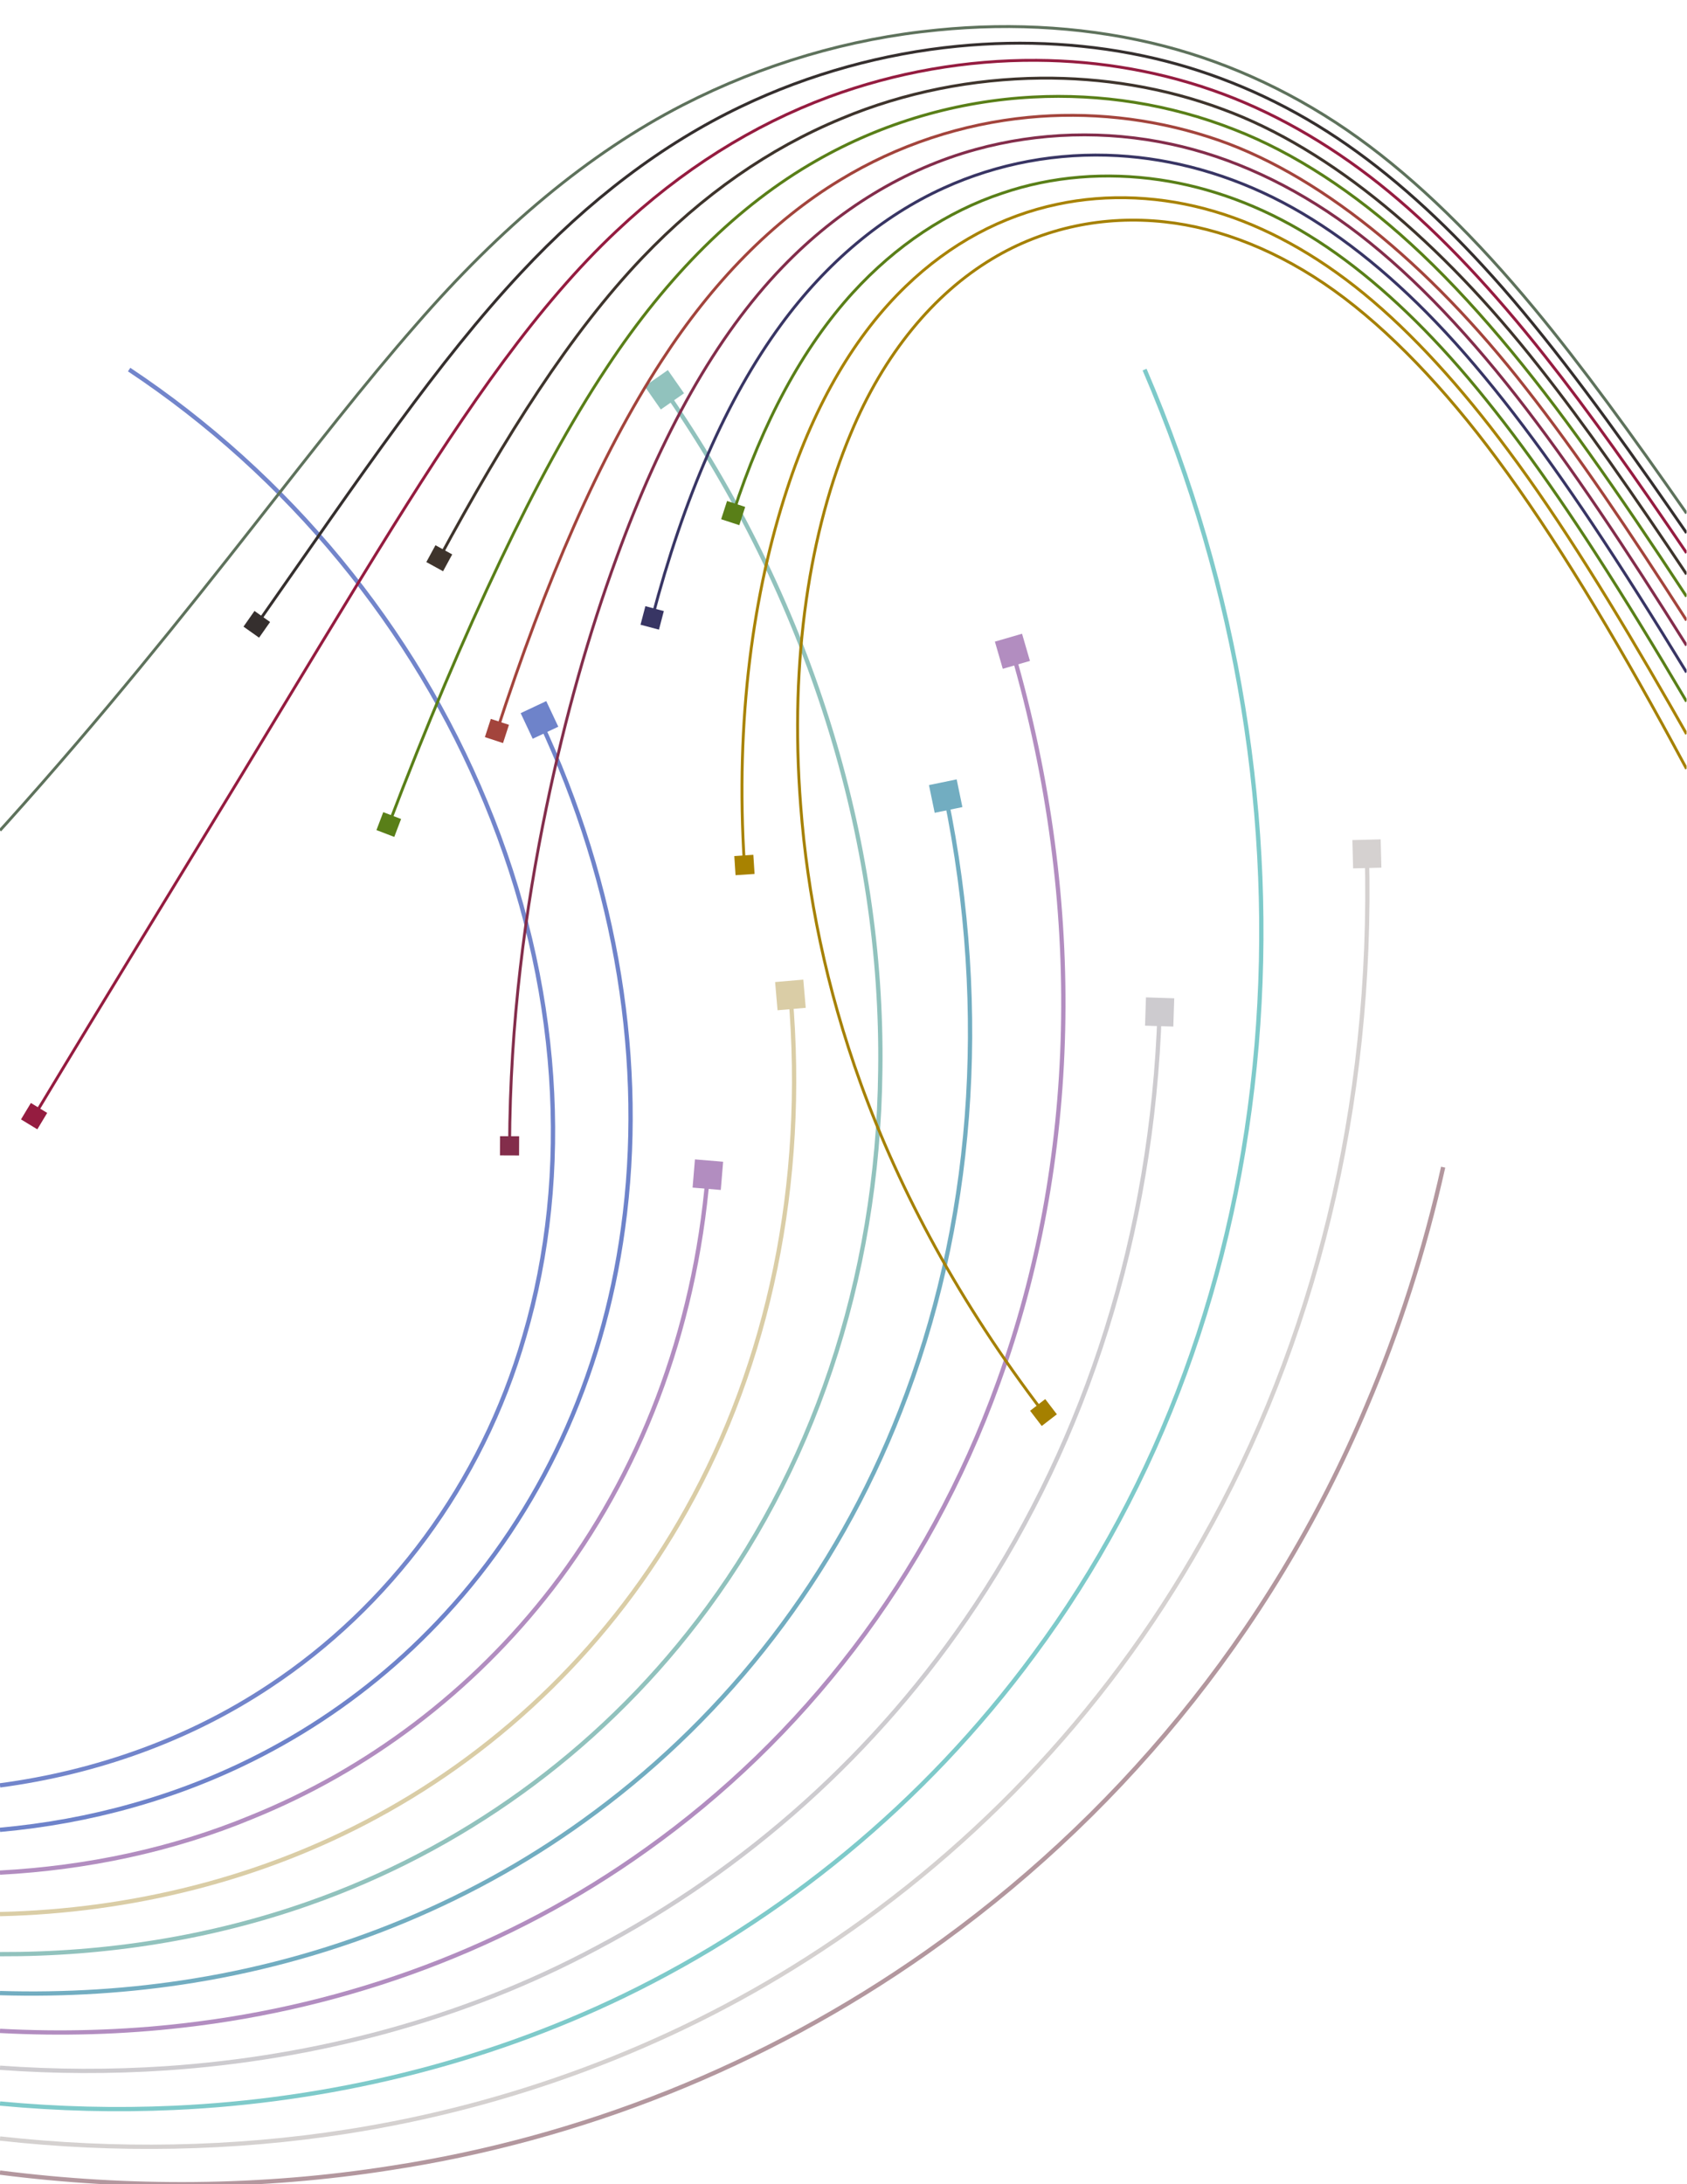 <?xml version="1.0" encoding="UTF-8"?>
<svg version="1.1" viewBox="0 0 816 1056" xml:space="preserve" xmlns="http://www.w3.org/2000/svg"><defs><clipPath id="a"><path d="m0 792h612v-792h-612z"/></clipPath></defs><g transform="matrix(1.333 0 0 -1.333 0 1056)"><g clip-path="url(#a)"><path d="m496 482.5c2.376-91.591-19.151-177.43-59.815-249.2-35.985-63.914-86.389-115.33-143.52-151.64-51.042-32.58-108.5-53.472-166.66-62.567-41.672-6.509-84.273-7.169-126-2.525" fill="none" stroke="#d5d1d0" stroke-width="1.555"/><path d="m490.73 487.5 10.263 0.266 0.266-10.262-10.262-0.265z" fill="#d5d1d0"/><path d="m415.33 658.15c34.423-80.054 47.383-164.66 40.657-244.94-7.076-83.914-35.41-159.96-80.779-221.1-40.105-54.43-91.651-96.056-148.75-123.73-51.298-24.803-107.53-38.205-163.42-40.699-20.953-0.949-42.046-0.394-63.036 1.577" fill="none" stroke="#7ecaca" stroke-width="1.555"/><path d="m420.79 425.16c-2.635-80.614-26.626-154.76-66.743-215.07-35.924-54.051-83.812-96.105-137.66-124.49-48.397-25.89-102.34-39.938-156.22-43.568-19.963-1.335-40.093-1.256-60.166 0.207" fill="none" stroke="#cdcbcf" stroke-width="1.555"/><path d="m415.83 430.46 10.26-0.336-0.335-10.26-10.26 0.335z" fill="#cdcbcf"/><path d="m367.37 555.98c26.875-92.447 23.843-185.59-5.181-265.36-25.637-71.182-71.463-129.28-127.59-169.23-49.795-35.664-108.45-57.032-168.13-63.819-21.927-2.541-44.205-3.157-66.467-1.969" fill="none" stroke="#b28dc0" stroke-width="1.555"/><path d="m361.01 559.48 9.856 2.865 2.865-9.857-9.856-2.865z" fill="#b28dc0"/><path d="m0 69.318c23.664-0.711 47.307 0.751 70.429 4.526 52.14 8.491 102.64 28.969 145.68 61.105 47.853 35.507 87.019 85.22 110.55 145.45 26.217 66.573 32.774 144.16 16.494 223.06" fill="none" stroke="#72adc1" stroke-width="1.555"/><path d="m337.09 507.45 10.054 2.074 2.075-10.053-10.054-2.074z" fill="#72adc1"/><path d="m0 83.432c38.288-0.146 76.474 5.878 112.13 18.443 54.592 19.146 104.09 54.158 140.92 102.25 41.249 53.664 65.573 123.34 66.377 199.9 1.141 83.681-25.699 171.26-78.362 246.8" fill="none" stroke="#91c2bd" stroke-width="1.555"/><path d="m233.92 652.1 8.422 5.871 5.87-8.421-8.422-5.871z" fill="#91c2bd"/><path d="m195.75 531.09c28.447-60.434 38.494-125.3 30.313-184.42-7.474-54.837-30.41-103.02-64.365-139.83-31.103-33.876-70.561-57.449-113.73-69.529-15.536-4.393-31.626-7.303-47.973-8.783" fill="none" stroke="#6e83ca" stroke-width="1.555"/><path d="m188.93 533.54 9.286 4.372 4.373-9.288-9.288-4.371z" fill="#6e83ca"/><path d="m0 97.965c47.662 1.097 94.951 12.8 136.52 35.339 45.874 24.764 85.558 62.987 112.52 111.28 29.793 53.177 43.706 118.1 37.776 186.75" fill="none" stroke="#dacda6" stroke-width="1.555"/><path d="m281.26 436.01 10.228 0.884 0.884-10.228-10.228-0.884z" fill="#dacda6"/><path d="m256.85 366.15c-4.79-57.319-24.966-108.97-56.496-149.96-29.019-37.586-66.954-66.06-109.26-83.137-28.627-11.845-59.632-18.358-91.101-20.047" fill="none" stroke="#b28dc0" stroke-width="1.555"/><path d="m252.17 371.69 10.231-0.854-0.855-10.23-10.23 0.856z" fill="#b28dc0"/><path d="m0 144.65c35.169 4.698 68.863 16.74 97.888 36.05 43.057 28.464 76.847 72.946 92.362 126.79 17.389 58.958 13.204 128.19-13.982 193.59-26.114 63.391-71.703 118.74-129.41 157.07" fill="none" stroke="#7285cb" stroke-width="1.555"/><path d="m523.67 368.87c-6.736-30.189-16.079-59.218-27.82-86.775-35.178-83.715-92.475-150.83-159.75-198.08-58.855-41.322-125.66-67.654-194.37-78.146-46.933-7.398-94.961-7.644-141.74-1.655" fill="none" stroke="#b3979e" stroke-width="1.555"/><path d="m93.18 565.76c18.671 26.628 35.515 51.156 51.568 72.997 14.834 20.193 29.303 38.517 44.217 54.434 24.603 26.401 51.507 46.818 80.004 60.402 24.765 11.858 51.663 19.2 78.507 21.84 24.048 2.342 48.499 0.991 71.683-4.464 21.492-5.039 42.779-13.928 62.452-26.492 19.426-12.398 38.301-28.947 56.474-48.704 19.318-20.949 39.277-47.416 60.658-77.84 4.319-6.145 8.733-12.496 13.248-19.042" fill="none" stroke="#352f2e" stroke-width="1.051"/><path d="m88.356 564.92 5.659-4.009 3.988 5.688-5.659 4.008z" fill="#352f2e"/><path d="m12.373 387.38c27.055 44.934 52.344 85.933 74.926 123.11 19.929 32.815 38.207 63.289 55.338 90.755 27.389 43.821 52.701 80.542 81.191 107.26 23.43 22.099 49.395 38.336 76.913 48.539 24.206 8.945 50.061 13.445 75.458 13.272 22.972-0.144 46.168-4.18 67.925-12.343 20.589-7.732 40.943-19.715 59.774-35.248 19.093-15.74 38.099-36.105 56.876-59.9 16.166-20.437 33.097-44.458 51.217-71.167" fill="none" stroke="#951c40" stroke-width="1.051"/><path d="m7.619 386.2 5.923-3.603 3.584 5.954-5.922 3.602z" fill="#951c40"/><path d="m159.4 589.73c24.125 44.456 47.533 81.581 73.697 109.01 21.749 22.787 46.18 39.706 72.274 50.466 22.94 9.602 47.756 14.388 72.247 14.652 22.215 0.213 44.752-3.358 66.036-11.281 39.42-14.398 79.209-48.154 114.63-93.19 17.021-21.507 34.724-47.029 53.708-75.468" fill="none" stroke="#3e342c" stroke-width="1.051"/><path d="m154.7 588.34 6.077-3.332 3.315 6.108-6.078 3.333z" fill="#3e342c"/><path d="m141.07 493.14c13.535 35.617 27.135 67.66 40.664 96.064 12.408 26.038 25.023 49.483 38.528 69.808 22.023 33.363 47.549 58.721 75.864 74.854 24.281 13.926 51.497 21.727 78.753 23.136 24.366 1.297 49.519-2.549 72.987-11.786 21.661-8.404 43.498-22.668 64.15-41.564 21.764-19.923 43.254-45.803 64.407-75.508 11.255-15.739 23.076-33.27 35.567-52.308" fill="none" stroke="#597f18" stroke-width="1.051"/><path d="m136.6 491.13 6.467-2.482 2.471 6.5-6.468 2.483z" fill="#597f18"/><path d="m611.99 567.2c-20.523 31.957-39.744 60.554-58.262 84.137-35.383 45.423-76.016 78.856-115.24 91.246-21.31 6.844-43.723 9.132-65.322 7.049-23.89-2.305-47.427-9.974-68.515-22.846-24.188-14.678-45.955-36.726-64.504-65.344-22.635-34.776-42.186-80.119-59.837-134.37" fill="none" stroke="#a3443c" stroke-width="1.051"/><path d="m175.95 524.85 6.58-2.163 2.152 6.614-6.58 2.163z" fill="#a3443c"/><path d="m611.99 558.1c-21.735 34.638-42.223 65.528-61.789 90.481-19.74 25.232-40.27 46.427-60.839 61.519-20.45 15.022-42.663 25.188-64.525 29.842-23.588 5.071-48.059 4.314-70.783-1.954-25.614-7.037-49.703-21.484-70.084-42.626-24.219-25.08-44.073-60.862-60.265-105.51-9.906-27.075-18.584-57.356-25.448-90.533-7.584-36.617-13.177-77.529-13.351-122.71" fill="none" stroke="#832d4b" stroke-width="1.051"/><path d="m181.43 373.14 6.923-0.028 0.027 6.959-6.923 0.027z" fill="#832d4b"/><path d="m270.13 478.47c-3.431 53.019 3.357 99.447 15.472 136.34 10.218 31.29 24.908 56.084 43.135 73.608 16.07 15.496 34.873 25.482 54.952 29.701 18.258 3.89 37.999 3.027 57.128-2.653 18.187-5.38 36.659-15.484 54.013-29.7 17.761-14.533 35.435-34.029 52.396-56.872 18.876-25.251 38.464-57.033 58.798-92.446 1.976-3.447 3.966-6.936 5.969-10.467" fill="none" stroke="#a88200" stroke-width="1.051"/><path d="m266.9 474.77 6.908 0.452-0.449 6.943-6.909-0.451z" fill="#a88200"/><path d="m611.99 548.35c-11.909 19.512-23.356 37.658-34.313 54.057-19.017 28.45-37.885 53.419-56.607 72.933-17.815 18.578-36.671 33.501-55.538 43.401-19.352 10.178-39.962 15.868-59.931 16.989-21.699 1.244-43.441-2.732-63.156-11.725-22.137-10.062-42.428-26.867-59.084-49.605-19.643-26.762-35.26-62.687-46.708-106.32" fill="none" stroke="#383564" stroke-width="1.051"/><path d="m232.42 565.61 6.695-1.773 1.765 6.729-6.694 1.774z" fill="#383564"/><path d="m266.04 606.11c10.753 33.173 25.363 60.085 43.333 79.841 15.791 17.28 34.359 29.553 54.316 36.18 18.033 6.166 37.704 7.696 57.091 4.85 18.139-2.675 36.703-9.351 54.235-20.203 17.292-10.596 34.707-25.819 51.182-44.167 17.421-19.437 35.059-43.698 52.774-71.105 10.616-16.411 21.645-34.456 33.016-53.738" fill="none" stroke="#597f18" stroke-width="1.051"/><path d="m261.68 603.88 6.583-2.156 2.144 6.617-6.583 2.155z" fill="#597f18"/><path d="m611.99 513.36c-1.656 3.083-3.308 6.14-4.958 9.165-21.407 39.385-43.089 75.365-63.994 103.45-18.77 25.317-39.036 46.596-58.966 60.878-19.778 14.17-41.15 22.69-61.499 24.883-22.008 2.403-43.814-2.138-62.474-13.37-21.183-12.675-39.349-34.375-51.433-63.523-14.543-34.581-22.319-81.043-18.114-135.02 2.406-31.86 9.202-65.922 21.835-100.77 14.157-39.005 36.042-79.674 66.252-119.18" fill="none" stroke="#a58000" stroke-width="1.051"/><path d="m378.01 275 5.487 4.241-4.218 5.517-5.49-4.24z" fill="#a58000"/><path d="m0 491.01c0.837 0.923 1.671 1.843 2.502 2.761 34.764 38.647 63.943 75.119 89.352 107.5 21.261 27.079 40.424 51.811 59.177 73.194 30.451 35.072 62.502 62.076 96.822 79.682 28.948 14.825 60.397 24.078 92.269 27.159 27.836 2.794 56.158 0.974 82.578-5.896 24.295-6.321 48.296-17.537 70.09-33.21 21.742-15.605 42.906-36.582 63.733-61.653 17.465-21.053 35.753-46.241 55.468-74.523" fill="none" stroke="#5e725c" stroke-width="1.051"/></g></g></svg>
